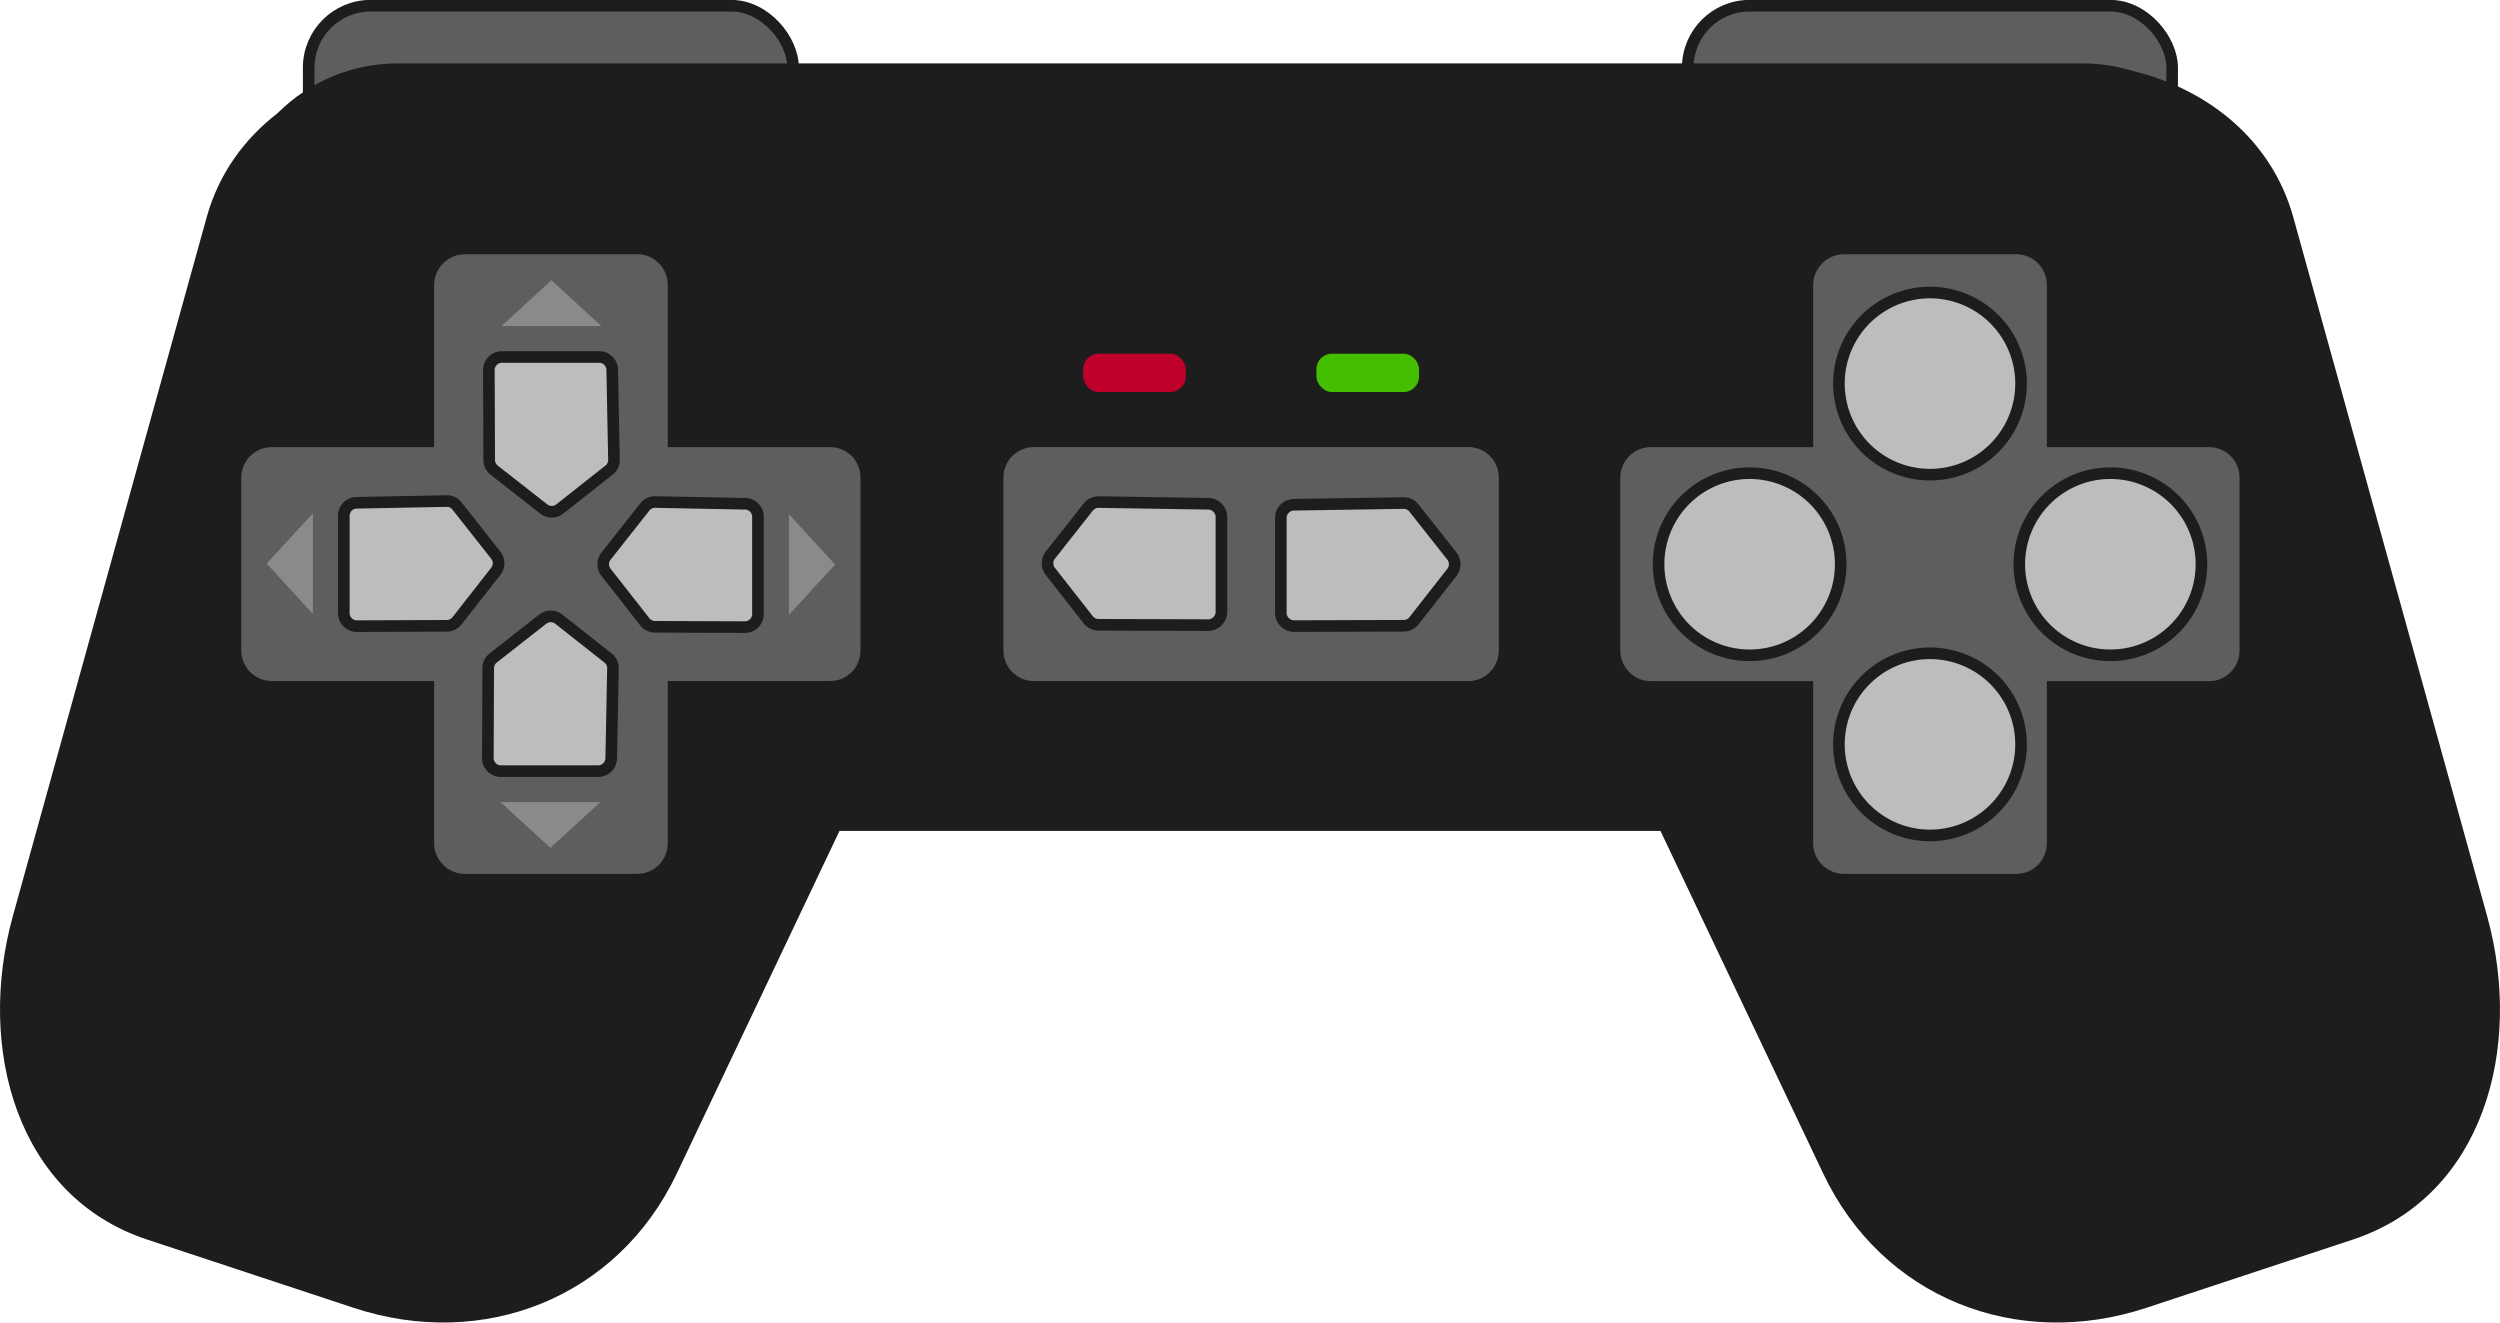 <?xml version="1.0" encoding="UTF-8" standalone="no"?>
<!-- Created with Inkscape (http://www.inkscape.org/) -->
<svg xmlns:dc="http://purl.org/dc/elements/1.1/" xmlns:cc="http://creativecommons.org/ns#" xmlns:rdf="http://www.w3.org/1999/02/22-rdf-syntax-ns#" xmlns:svg="http://www.w3.org/2000/svg" xmlns="http://www.w3.org/2000/svg" xmlns:sodipodi="http://sodipodi.sourceforge.net/DTD/sodipodi-0.dtd" xmlns:inkscape="http://www.inkscape.org/namespaces/inkscape" version="1.1" viewBox="0 0 322.963 170.851" id="Layer_1" xml:space="preserve" inkscape:version="0.48.5 r10040" sodipodi:docname="ffs.svg">
  <sodipodi:namedview pagecolor="#ffffff" bordercolor="#666666" borderopacity="1" objecttolerance="10" gridtolerance="10" guidetolerance="10" inkscape:pageopacity="0" inkscape:pageshadow="2" inkscape:window-width="1920" inkscape:window-height="1061" id="namedview30" showgrid="false" inkscape:zoom="2" inkscape:cx="140.59332" inkscape:cy="77.002261" inkscape:window-x="1920" inkscape:window-y="139" inkscape:window-maximized="0" inkscape:current-layer="Layer_1"/>
  <defs id="defs3059"/>
  <rect width="62.579" height="31.466" rx="8" ry="8" x="39.878" y="0.737" id="rect4249" style="fill:#5e5e5e;fill-opacity:1;fill-rule:nonzero;stroke:#1d1d1d;stroke-width:1.5;stroke-linecap:round;stroke-linejoin:round;stroke-miterlimit:4;stroke-opacity:1;stroke-dasharray:none;stroke-dashoffset:0"/>
  <rect width="62.579" height="31.466" rx="8" ry="8" x="218.03" y="0.737" id="rect4267" style="fill:#5e5e5e;fill-opacity:1;fill-rule:nonzero;stroke:#1d1d1d;stroke-width:1.5;stroke-linecap:round;stroke-linejoin:round;stroke-miterlimit:4;stroke-opacity:1;stroke-dasharray:none;stroke-dashoffset:0"/>
  <path d="m 51.419,8.188 c -6.032,0 -11.471,2.407 -15.438,6.312 -0.041,0.04 -0.084,0.084 -0.125,0.125 -4.292,3.309 -7.597,7.816 -9.156,13.438 l -25.031,90.25 c -4.739,17.083 0.486,36.232 17.312,41.812 l 26.656,8.812 c 16.827,5.58 34.179,-1.297 41.781,-17.312 l 21.031,-44.281 106.062,0 21.031,44.281 c 7.602,16.015 24.954,22.893 41.781,17.312 l 26.656,-8.812 c 16.827,-5.58 22.052,-24.73 17.312,-41.812 l -25.031,-90.25 c -2.774,-10 -11.014,-16.522 -20.656,-18.875 -0.136,-0.042 -0.269,-0.085 -0.406,-0.125 -0.01,-0.002 -0.021,0.002 -0.031,0 -1.941,-0.557 -4.001,-0.875 -6.125,-0.875 l -1.812,0 -211.5,0 -4.312,0 z" id="rect4151" style="fill:#1d1d1d;fill-opacity:1;fill-rule:nonzero;stroke:none"/>
  <g id="g4358">
    <path d="m 238.205,32.848 c -2.186,0 -3.971,1.786 -3.971,3.971 v 20.943 h -20.986 c -2.186,0 -3.929,1.786 -3.929,3.971 v 22.271 c 0,2.2 1.743,3.986 3.929,3.986 h 20.986 v 20.929 c 0,2.2 1.786,3.971 3.971,3.971 h 22.286 c 2.186,0 3.929,-1.771 3.929,-3.971 V 87.991 h 20.971 c 2.2,0 3.929,-1.786 3.929,-3.986 V 61.733 c 0,-2.186 -1.729,-3.971 -3.929,-3.971 H 264.42 V 36.819 c 0,-2.186 -1.743,-3.971 -3.929,-3.971 h -22.286 z" id="path3219" style="fill:#5e5e5e;fill-opacity:1;fill-rule:evenodd"/>
  </g>
  <g id="g4361">
    <path d="m 60.053,32.848 c -2.186,0 -3.971,1.786 -3.971,3.971 V 57.762 H 35.11 c -2.2,0 -3.943,1.771 -3.943,3.971 v 22.271 c 0,2.2 1.743,3.971 3.943,3.971 h 20.971 v 20.943 c 0,2.2 1.786,3.971 3.971,3.971 h 22.286 c 2.186,0 3.929,-1.771 3.929,-3.971 V 87.976 h 20.986 c 2.186,0 3.914,-1.771 3.914,-3.971 V 61.733 c 0,-2.2 -1.729,-3.971 -3.914,-3.971 H 86.268 V 36.819 c 0,-2.186 -1.743,-3.971 -3.929,-3.971 H 60.053 z" id="rect3214" style="fill:#5e5e5e;fill-opacity:1;fill-rule:evenodd"/>
  </g>
  <g transform="matrix(1.429,0,0,1.429,-371.147,-683.224)" id="g3289" style="fill:#3f3f3f"/>
  <path d="m 71.236,36.204 -6.449,5.915 12.897,0 z" id="path3273" style="fill:#8a8a8a;fill-opacity:1;fill-rule:evenodd;stroke:none" inkscape:connector-curvature="0"/>
  <path d="m 71.107,109.535 -6.449,-5.915 12.897,0 z" id="path3295" style="fill:#8a8a8a;fill-opacity:1;fill-rule:evenodd;stroke:none" inkscape:connector-curvature="0"/>
  <path d="m 107.881,72.933 -5.962,-6.5 0,13 z" id="path3303" style="fill:#8a8a8a;fill-opacity:1;fill-rule:evenodd;stroke:none" inkscape:connector-curvature="0"/>
  <path d="m 34.454,72.807 5.962,-6.5 0,13 z" id="path3305" style="fill:#8a8a8a;fill-opacity:1;fill-rule:evenodd;stroke:none" inkscape:connector-curvature="0"/>
  <path inkscape:connector-curvature="0" d="m 133.554,57.755 c -2.186,0 -3.929,1.786 -3.929,3.971 l 0,22.271 c 0,2.2 1.743,3.986 3.929,3.986 l 56.143,0 c 2.2,0 3.929,-1.786 3.929,-3.986 l 0,-22.271 c 0,-2.186 -1.729,-3.971 -3.929,-3.971 z" id="path4221" style="fill:#5e5e5e;fill-opacity:1;fill-rule:evenodd"/>
  <rect style="fill:#bf002b;fill-opacity:1;fill-rule:nonzero;stroke:none;stroke-width:1.5;stroke-miterlimit:4;stroke-dasharray:none" id="rect3804" width="13.258" height="4.95" x="139.927" y="45.693" rx="2" ry="2"/>
  <rect ry="2" rx="2" y="45.693" x="170.065" height="4.95" width="13.258" id="rect3806" style="fill:#44bf00;fill-opacity:1;fill-rule:nonzero;stroke:none;stroke-width:1.5;stroke-miterlimit:4;stroke-dasharray:none"/>
  <g id="g3810" style="fill:#bdbdbd;fill-opacity:1;opacity:1">
    <path inkscape:connector-curvature="0" style="fill:#bdbdbd;fill-opacity:1;fill-rule:evenodd;stroke:#1d1d1d;stroke-width:1.5;stroke-linecap:round;stroke-linejoin:round;stroke-miterlimit:4;stroke-opacity:1;stroke-dasharray:none" id="path3244" d="m 261.09,49.663 a 11.765,11.765 0 0 1 -23.529,0 11.765,11.765 0 1 1 23.529,0 z"/>
    <path inkscape:connector-curvature="0" style="fill:#bdbdbd;fill-opacity:1;fill-rule:evenodd;stroke:#1d1d1d;stroke-width:1.5;stroke-linecap:round;stroke-linejoin:round;stroke-miterlimit:4;stroke-opacity:1;stroke-dasharray:none" id="path3246" d="m 261.09,96.27 a 11.765,11.765 0 0 1 -23.529,0 11.765,11.765 0 1 1 23.529,0 z"/>
    <path inkscape:connector-curvature="0" style="fill:#bdbdbd;fill-opacity:1;fill-rule:evenodd;stroke:#1d1d1d;stroke-width:1.5;stroke-linecap:round;stroke-linejoin:round;stroke-miterlimit:4;stroke-opacity:1;stroke-dasharray:none" id="path3248" d="m 260.864,73.001 a 11.765,11.765 0 1 1 23.529,0 11.765,11.765 0 0 1 -23.529,0 z"/>
    <path inkscape:connector-curvature="0" style="fill:#bdbdbd;fill-opacity:1;fill-rule:evenodd;stroke:#1d1d1d;stroke-width:1.5;stroke-linecap:round;stroke-linejoin:round;stroke-miterlimit:4;stroke-opacity:1;stroke-dasharray:none" id="path3250" d="m 214.264,73.001 a 11.765,11.765 0 1 1 23.529,0 11.765,11.765 0 0 1 -23.529,0 z"/>
    <path d="m 84.481,64.854 a 1.684,1.684 0 0 0 -1.205,0.67 l -5,6.339 a 1.684,1.684 0 0 0 0,2.054 l 5,6.384 a 1.684,1.684 0 0 0 1.339,0.67 l 11.607,0.045 a 1.684,1.684 0 0 0 1.696,-1.696 l 0,-12.545 a 1.684,1.684 0 0 0 -1.652,-1.696 L 84.659,64.854 a 1.684,1.684 0 0 0 -0.179,0 z" id="path3322" style="fill:#bdbdbd;fill-opacity:1;fill-rule:evenodd;stroke:#1d1d1d;stroke-width:1.5;stroke-linecap:round;stroke-linejoin:round;stroke-miterlimit:4;stroke-opacity:1;stroke-dasharray:none" inkscape:connector-curvature="0"/>
    <path d="m 57.854,64.727 a 1.684,1.684 0 0 1 1.205,0.67 l 5,6.339 a 1.684,1.684 0 0 1 0,2.054 l -5,6.384 a 1.684,1.684 0 0 1 -1.339,0.67 l -11.607,0.045 a 1.684,1.684 0 0 1 -1.696,-1.696 l 0,-12.545 a 1.684,1.684 0 0 1 1.652,-1.696 l 11.607,-0.223 a 1.684,1.684 0 0 1 0.179,0 z" id="path3324" style="fill:#bdbdbd;fill-opacity:1;fill-rule:evenodd;stroke:#1d1d1d;stroke-width:1.5;stroke-linecap:round;stroke-linejoin:round;stroke-miterlimit:4;stroke-opacity:1;stroke-dasharray:none" inkscape:connector-curvature="0"/>
    <path d="m 79.186,86.182 a 1.684,1.684 0 0 0 -0.67,-1.205 l -6.339,-5 a 1.684,1.684 0 0 0 -2.054,0 l -6.384,5 a 1.684,1.684 0 0 0 -0.67,1.339 l -0.045,11.607 a 1.684,1.684 0 0 0 1.696,1.696 l 12.545,0 a 1.684,1.684 0 0 0 1.696,-1.652 L 79.186,86.36 a 1.684,1.684 0 0 0 0,-0.179 z" id="path3332" style="fill:#bdbdbd;fill-opacity:1;fill-rule:evenodd;stroke:#1d1d1d;stroke-width:1.5;stroke-linecap:round;stroke-linejoin:round;stroke-miterlimit:4;stroke-opacity:1;stroke-dasharray:none" inkscape:connector-curvature="0"/>
    <path d="m 79.315,59.557 a 1.684,1.684 0 0 1 -0.67,1.205 l -6.339,5 a 1.684,1.684 0 0 1 -2.054,0 l -6.384,-5 a 1.684,1.684 0 0 1 -0.67,-1.339 l -0.045,-11.607 a 1.684,1.684 0 0 1 1.696,-1.696 l 12.545,0 a 1.684,1.684 0 0 1 1.696,1.652 l 0.223,11.607 a 1.684,1.684 0 0 1 0,0.179 z" id="path3334" style="fill:#bdbdbd;fill-opacity:1;fill-rule:evenodd;stroke:#1d1d1d;stroke-width:1.5;stroke-linecap:round;stroke-linejoin:round;stroke-miterlimit:4;stroke-opacity:1;stroke-dasharray:none" inkscape:connector-curvature="0"/>
    <path d="m 181.491,64.985 c 0.464,0.04 0.907,0.286 1.186,0.659 l 4.918,6.236 c 0.441,0.574 0.441,1.446 0,2.02 l -4.918,6.279 c -0.306,0.406 -0.809,0.657 -1.317,0.659 l -14.228,0.044 c -0.875,0.007 -1.675,-0.793 -1.669,-1.669 l 0,-12.339 c -0.007,-0.861 0.764,-1.652 1.625,-1.669 l 14.228,-0.22 c 0.058,-0.003 0.117,-0.003 0.176,0 z" id="path4289" style="fill:#bdbdbd;fill-opacity:1;fill-rule:evenodd;stroke:#1d1d1d;stroke-width:1.5;stroke-linecap:round;stroke-linejoin:round;stroke-miterlimit:4;stroke-opacity:1;stroke-dasharray:none" inkscape:connector-curvature="0"/>
    <path d="m 141.759,64.86 c -0.464,0.04 -0.907,0.286 -1.186,0.659 l -4.918,6.236 c -0.441,0.574 -0.441,1.446 0,2.02 l 4.918,6.279 c 0.306,0.406 0.809,0.657 1.317,0.659 l 14.228,0.044 c 0.875,0.007 1.675,-0.793 1.669,-1.669 l 0,-12.339 c 0.007,-0.861 -0.764,-1.652 -1.625,-1.669 L 141.935,64.86 c -0.058,-0.003 -0.117,-0.003 -0.176,0 z" id="path4291" style="fill:#bdbdbd;fill-opacity:1;fill-rule:evenodd;stroke:#1d1d1d;stroke-width:1.5;stroke-linecap:round;stroke-linejoin:round;stroke-miterlimit:4;stroke-opacity:1;stroke-dasharray:none" inkscape:connector-curvature="0"/>
  </g>
</svg>

